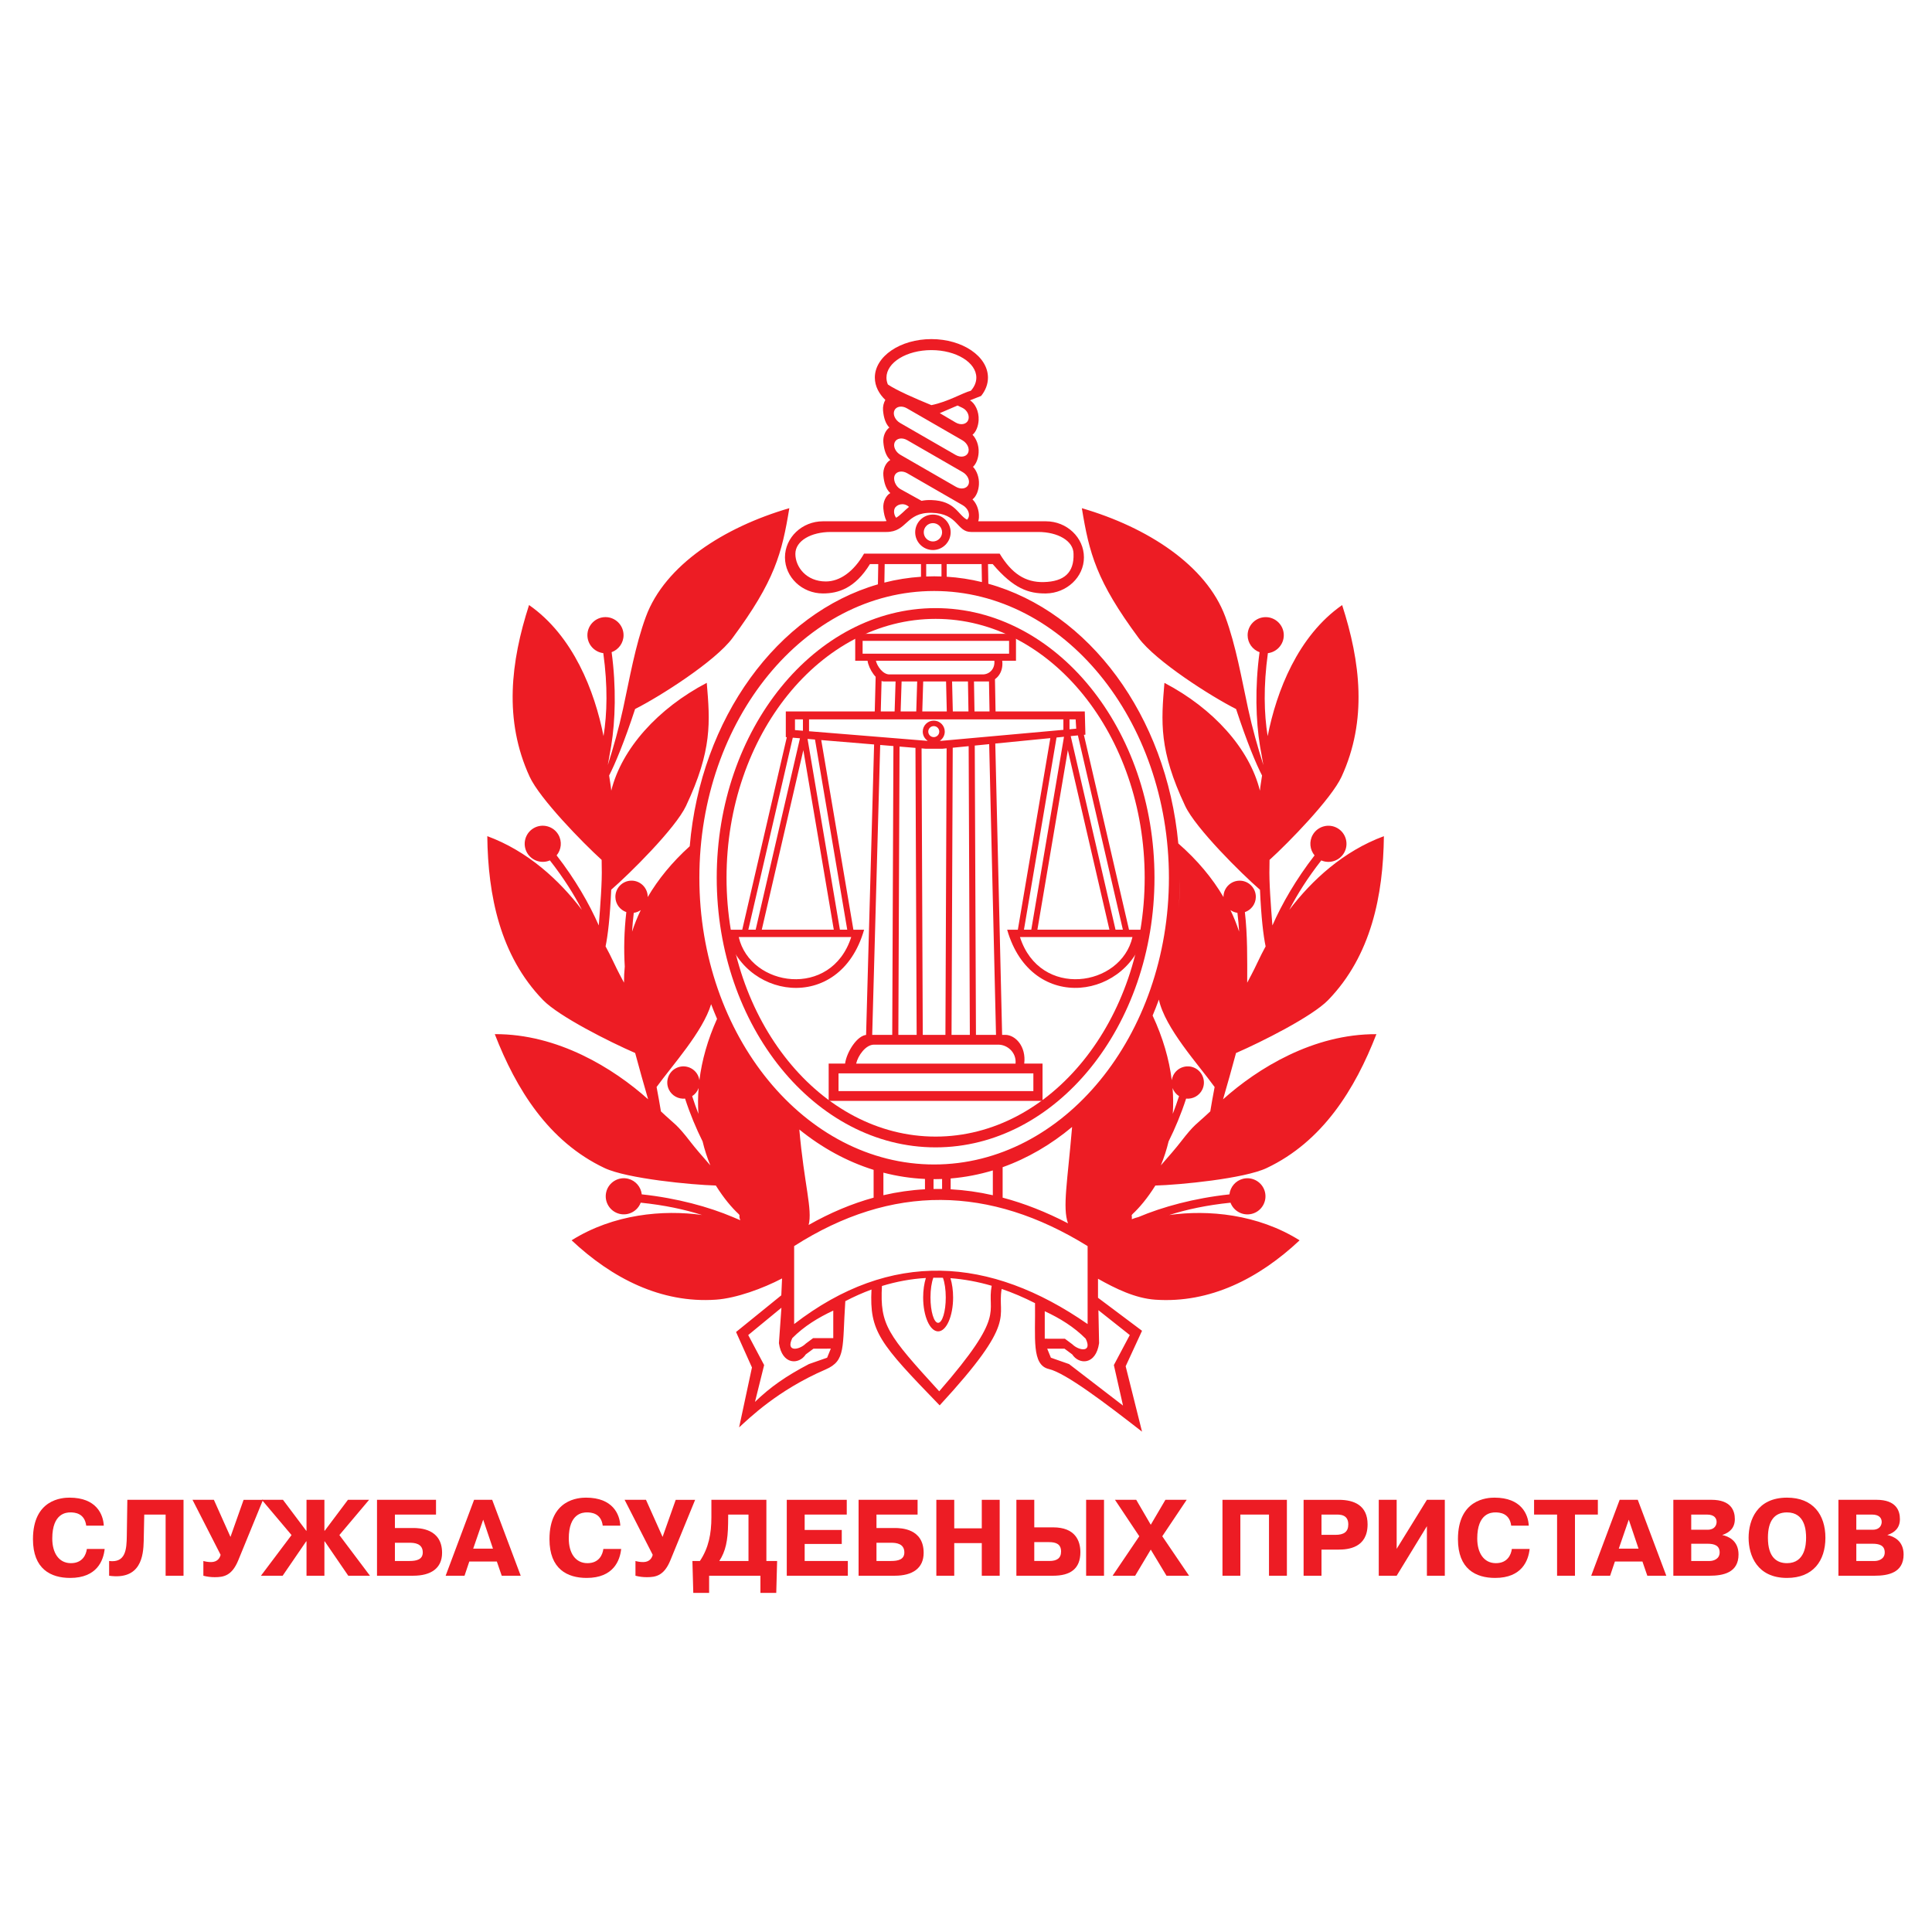 <?xml version="1.0" encoding="utf-8"?>
<!-- Generator: Adobe Illustrator 13.0.0, SVG Export Plug-In . SVG Version: 6.00 Build 14948)  -->
<!DOCTYPE svg PUBLIC "-//W3C//DTD SVG 1.0//EN" "http://www.w3.org/TR/2001/REC-SVG-20010904/DTD/svg10.dtd">
<svg version="1.0" id="Layer_1" xmlns="http://www.w3.org/2000/svg" xmlns:xlink="http://www.w3.org/1999/xlink" x="0px" y="0px"
	 width="192.756px" height="192.756px" viewBox="0 0 192.756 192.756" enable-background="new 0 0 192.756 192.756"
	 xml:space="preserve">
<g>
	<polygon fill-rule="evenodd" clip-rule="evenodd" fill="#FFFFFF" points="0,0 192.756,0 192.756,192.756 0,192.756 0,0 	"/>
	<path fill-rule="evenodd" clip-rule="evenodd" fill="#ED1C24" d="M93.345,113.398c-11.489,0-20.859-11.602-20.859-25.827
		c0-14.224,9.371-25.826,20.859-25.826c11.489,0,20.86,11.602,20.86,25.826C114.205,101.797,104.834,113.398,93.345,113.398
		L93.345,113.398z M93.345,114.473c-12.027,0-21.837-12.084-21.837-26.901c0-14.816,9.81-26.9,21.837-26.9
		c12.028,0,21.838,12.084,21.838,26.9C115.183,102.389,105.373,114.473,93.345,114.473L93.345,114.473z"/>
	<path fill-rule="evenodd" clip-rule="evenodd" fill="#ED1C24" d="M83.659,107.092h19.44v1.768h-19.44V107.092L83.659,107.092z
		 M86.507,103.248h13.786c1.025,0,2.104,1.172,1.894,2.867h1.827v3.721H82.677v-3.721h1.636
		C84.471,104.959,85.538,103.248,86.507,103.248L86.507,103.248z M87.2,104.225h12.402c0.889,0,1.823,0.766,1.719,1.891H85.419
		C85.604,105.309,86.373,104.225,87.2,104.225L87.2,104.225z"/>
	<path fill-rule="evenodd" clip-rule="evenodd" fill="#ED1C24" d="M86.063,65.216h14.613v-1.278H86.063V65.216L86.063,65.216z
		 M88.204,67.991h10.363c0.771,0,1.582-0.846,1.424-2.07h1.374v-2.688h-16.04v2.688h1.23C86.674,66.756,87.476,67.991,88.204,67.991
		L88.204,67.991z M88.726,67.287h9.323c0.669,0,1.236-0.554,1.158-1.366h-11.82C87.526,66.503,88.104,67.287,88.726,67.287
		L88.726,67.287z"/>
	<path fill-rule="evenodd" clip-rule="evenodd" fill="#ED1C24" d="M112.029,92.756l-4.487-19.385l-0.714,0.07v0.01l4.469,19.305
		H112.029L112.029,92.756z M106.704,71.773v0.988l0.671-0.061l-0.058-0.928H106.704L106.704,71.773z M106.094,72.816v-1.043H80.718
		v1.182l11.71,0.953h0.127c-0.296-0.197-0.492-0.534-0.492-0.915c0-0.604,0.493-1.098,1.098-1.098c0.604,0,1.098,0.494,1.098,1.098
		c0,0.381-0.196,0.718-0.492,0.915h0.207L106.094,72.816L106.094,72.816z M80.108,72.906v-1.133h-0.793v1.068L80.108,72.906
		L80.108,72.906z M87.366,67.473h0.601l-0.092,3.508h1.381l0.112-3.454h0.601l-0.112,3.454h1.559l0.11-3.592h0.601l-0.11,3.592
		h2.445l-0.082-3.378h0.601l0.082,3.378h1.562l-0.057-3.362h0.601l0.057,3.362h1.501l-0.064-3.446h0.601l0.064,3.446h8.902
		l0.062,2.318l-0.151,0.015l4.501,19.443h1.628c-1.403,6.88-11.346,8.554-13.785,0h1.067l3.241-19.114l-5.493,0.54l0.696,29.609
		h-0.61l-0.695-29.549l-1.438,0.142l0.121,29.232h-0.61l-0.12-29.172l-1.589,0.156l-0.121,29.137h-0.61l0.121-29.077l-0.426,0.042
		h-1.647l-0.426-0.036l0.121,29.071h-0.61l-0.121-29.121l-1.589-0.132l-0.12,29.132h-0.61l0.12-29.183l-1.32-0.109l-0.812,29.468
		h-0.61l0.814-29.518l-5.273-0.438l3.208,18.921h1.068c-2.439,8.554-12.382,6.88-13.786,0h1.628l4.446-19.207L78.4,73.542V70.98
		h8.874L87.366,67.473L87.366,67.473z M106.547,74.798h-0.017l4.157,17.958h-7.186L106.547,74.798L106.547,74.798z M80.153,74.828
		h-0.005l3.04,17.928h-7.185L80.153,74.828L80.153,74.828z M105.411,73.581l-3.251,19.175h0.731l3.264-19.249L105.411,73.581
		L105.411,73.581z M81.313,73.784l-0.743-0.062l3.228,19.034h0.732L81.313,73.784L81.313,73.784z M79.813,73.659l-0.718-0.06
		l-4.434,19.157h0.732L79.813,73.659L79.813,73.659z M93.162,73.542c-0.302,0-0.549-0.247-0.549-0.549s0.247-0.549,0.549-0.549
		c0.303,0,0.549,0.247,0.549,0.549S93.465,73.542,93.162,73.542L93.162,73.542z M73.704,93.489h11.224
		C82.94,99.691,74.846,98.479,73.704,93.489L73.704,93.489z M112.986,93.489h-11.224C103.75,99.691,111.845,98.479,112.986,93.489
		L112.986,93.489z"/>
	<path fill-rule="evenodd" clip-rule="evenodd" fill="#ED1C24" d="M92.926,33.832c3.107,0,5.643,1.726,5.643,3.843
		c0,0.662-0.248,1.285-0.684,1.829c-0.371,0.141-0.745,0.288-1.111,0.437c0.485,0.279,0.917,1.079,0.864,1.986
		c-0.033,0.569-0.239,1.148-0.609,1.453c0.37,0.372,0.653,1.042,0.609,1.786c-0.032,0.544-0.221,1.097-0.561,1.411
		c0.361,0.375,0.634,1.037,0.591,1.768c-0.035,0.586-0.252,1.184-0.644,1.48c0.387,0.364,0.688,1.053,0.644,1.819
		c-0.008,0.135-0.032,0.256-0.069,0.366h6.755c2.085,0,3.79,1.619,3.79,3.599l0,0c0,1.979-1.731,3.575-3.79,3.599
		c-1.709,0.02-3.209-0.46-5.311-2.928h-0.469l0.033,1.962c10.034,2.789,17.767,13.16,18.953,25.91
		c1.915,1.672,3.409,3.476,4.509,5.352c-0.001-0.019-0.001-0.037-0.001-0.056c0.017-0.888,0.754-1.6,1.642-1.583
		c0.889,0.016,1.6,0.753,1.584,1.641c-0.013,0.696-0.468,1.283-1.092,1.497c0.268,2.308,0.237,4.713,0.232,7.041
		c0.244-0.477,0.539-0.978,1.072-2.113c0.227-0.484,0.482-0.989,0.766-1.508c-0.225-1.072-0.44-2.874-0.563-5.653
		c-1.815-1.57-6.407-6.118-7.462-8.358c-2.629-5.574-2.4-8.373-2.071-12.282c4.87,2.547,8.493,6.564,9.527,10.757
		c0.043-0.478,0.118-0.853,0.213-1.514c-0.572-1.096-1.511-3.333-2.591-6.633c-2.496-1.257-8.001-4.763-9.717-7.081
		c-4.224-5.705-4.932-8.447-5.671-12.956c6.522,1.898,12.41,5.686,14.309,10.821c1.067,2.888,1.635,6.221,2.275,9.17
		c0.444,2.048,0.955,3.822,1.526,5.641l-0.337-1.903c-0.415-2.549-0.517-5.843-0.044-9.362c-0.693-0.252-1.19-0.918-1.19-1.696
		c0-0.993,0.811-1.803,1.804-1.803s1.804,0.81,1.804,1.803c0,0.92-0.694,1.682-1.586,1.791c-0.455,3.287-0.385,6.046-0.023,8.278
		c0.884-4.488,3.017-9.999,7.431-13.077c1.826,5.663,2.532,11.482-0.057,17.122c-1.01,2.197-5.297,6.592-7.187,8.304
		c0.002,0.218-0.001,0.446-0.008,0.689c-0.048,1.477,0.143,3.922,0.294,5.852c0.949-2.161,2.358-4.609,4.206-6.99
		c-0.472-0.566-0.566-1.391-0.175-2.063c0.499-0.859,1.606-1.152,2.465-0.652s1.152,1.607,0.652,2.466
		c-0.462,0.794-1.446,1.105-2.271,0.75c-1.365,1.744-2.411,3.401-3.196,4.939c2.275-2.993,5.418-5.874,9.442-7.358
		c-0.066,5.881-1.261,11.916-5.562,16.352c-1.592,1.641-6.657,4.182-9.191,5.283c-0.412,1.545-0.851,3.082-1.294,4.619
		c3.471-3.107,9.025-6.533,15.299-6.5c-2.127,5.484-5.363,10.715-10.948,13.357c-2.244,1.062-8.699,1.68-11.105,1.746
		c-0.805,1.285-1.6,2.219-2.289,2.857c-0.025,0.033-0.051,0.068-0.075,0.104c0.104,0.568-0.254,0.414,0.67,0.184
		c2.378-1.008,5.554-1.887,9.085-2.264c0.08-0.732,0.608-1.373,1.365-1.559c0.965-0.234,1.943,0.359,2.179,1.324
		c0.236,0.965-0.358,1.945-1.323,2.18c-0.894,0.219-1.799-0.275-2.115-1.115c-2.357,0.24-4.389,0.678-6.116,1.229
		c3.884-0.543,8.825-0.098,13.01,2.525c-4.019,3.775-8.916,6.305-14.41,5.922c-1.979-0.139-3.944-1.096-5.703-2.088v1.898
		l4.392,3.293l-1.633,3.539l1.633,6.525c-3.61-2.814-7.619-5.859-9.293-6.248c-1.742-0.406-1.335-3.062-1.383-6.574
		c-1.119-0.57-2.229-1.043-3.329-1.418c-0.498,2.902,1.705,3.066-6.186,11.617c-6.04-6.234-7.006-7.379-6.801-11.557
		c-0.877,0.322-1.748,0.709-2.612,1.16c-0.31,4.631,0.083,5.93-1.969,6.816c-4.812,2.08-7.62,4.869-8.626,5.777l1.281-5.979
		l-1.586-3.537l4.514-3.66l0.076-1.684c-1.905,1.002-4.588,1.979-6.586,2.117c-5.495,0.383-10.392-2.146-14.411-5.922
		c4.184-2.623,9.126-3.068,13.01-2.525c-1.728-0.551-3.759-0.988-6.116-1.229c-0.316,0.84-1.222,1.334-2.115,1.115
		c-0.965-0.234-1.56-1.215-1.324-2.18c0.235-0.965,1.214-1.559,2.179-1.324c0.756,0.186,1.285,0.826,1.365,1.559
		c3.531,0.377,6.707,1.256,9.084,2.264c1.198,0.477,0.566,0.385,0.67-0.184c-0.025-0.035-0.05-0.07-0.075-0.104
		c-0.69-0.639-1.485-1.572-2.289-2.857c-2.407-0.066-8.862-0.684-11.106-1.746c-5.585-2.643-8.821-7.873-10.948-13.357
		c6.274-0.033,11.829,3.393,15.299,6.5c-0.444-1.537-0.882-3.074-1.294-4.619c-2.534-1.102-7.599-3.643-9.191-5.283
		c-4.302-4.436-5.495-10.47-5.562-16.352c4.024,1.484,7.167,4.365,9.442,7.358c-0.785-1.538-1.831-3.195-3.196-4.939
		c-0.825,0.355-1.808,0.044-2.271-0.75c-0.5-0.859-0.207-1.966,0.652-2.466c0.858-0.5,1.966-0.207,2.465,0.652
		c0.391,0.672,0.296,1.498-0.176,2.063c1.848,2.38,3.258,4.829,4.207,6.99c0.151-1.93,0.342-4.375,0.294-5.852
		c-0.007-0.243-0.01-0.471-0.008-0.689c-1.89-1.711-6.176-6.106-7.186-8.304c-2.59-5.639-1.883-11.459-0.057-17.122
		c4.414,3.078,6.547,8.588,7.431,13.077c0.361-2.232,0.431-4.991-0.023-8.278c-0.892-0.108-1.586-0.871-1.586-1.791
		c0-0.993,0.81-1.803,1.804-1.803c0.993,0,1.803,0.81,1.803,1.803c0,0.778-0.497,1.444-1.19,1.696
		c0.472,3.519,0.371,6.813-0.044,9.362l-0.337,1.903c0.571-1.819,1.082-3.593,1.526-5.641c0.641-2.95,1.208-6.282,2.275-9.17
		c1.898-5.135,7.787-8.922,14.309-10.821c-0.739,4.509-1.447,7.251-5.671,12.956c-1.715,2.318-7.22,5.823-9.716,7.081
		c-1.08,3.3-2.019,5.537-2.591,6.633c0.095,0.661,0.17,1.036,0.213,1.514c1.035-4.192,4.658-8.209,9.528-10.757
		c0.329,3.909,0.557,6.708-2.071,12.282c-1.056,2.24-5.646,6.788-7.462,8.358c-0.123,2.779-0.339,4.581-0.563,5.653
		c0.283,0.519,0.539,1.024,0.766,1.508c0.533,1.135,0.828,1.636,1.072,2.113c-0.001-0.537,0.024-1.076,0.077-1.614
		c-0.101-1.662-0.067-3.505,0.155-5.427c-0.624-0.214-1.079-0.801-1.091-1.497c-0.016-0.888,0.695-1.625,1.583-1.641
		c0.888-0.017,1.625,0.695,1.642,1.583c0,0.019,0,0.038,0,0.056c1.038-1.771,2.428-3.478,4.192-5.071
		C69.903,71.639,77.58,61.19,87.59,58.299l0.034-2.019h-0.829c-1.502,2.439-3.187,2.928-4.689,2.928c-2.084,0-3.79-1.62-3.79-3.599
		l0,0c0-1.979,1.706-3.599,3.79-3.599h5.97c0.132,0,0.255-0.008,0.371-0.022c-0.173-0.344-0.273-0.772-0.315-1.257
		c-0.057-0.655,0.248-1.279,0.693-1.537c-0.417-0.374-0.627-0.998-0.693-1.763c-0.057-0.655,0.248-1.279,0.693-1.537
		c-0.417-0.373-0.627-0.998-0.693-1.763c-0.053-0.607,0.206-1.188,0.599-1.476c-0.375-0.378-0.567-0.978-0.63-1.703
		c-0.033-0.384,0.058-0.757,0.229-1.052c-0.613-0.585-1.047-1.354-1.047-2.225C87.283,35.558,89.818,33.832,92.926,33.832
		L92.926,33.832z M95.533,40.459c-0.693,0.295-1.312,0.566-1.772,0.761l1.585,0.934c0.495,0.291,1.055,0.191,1.24-0.212l0,0
		c0.186-0.403-0.048-1.008-0.567-1.253L95.533,40.459L95.533,40.459z M90.476,40.733l5.543,3.195
		c0.497,0.286,0.752,0.85,0.567,1.253l0,0c-0.185,0.403-0.743,0.498-1.24,0.211l-5.543-3.194c-0.497-0.287-0.752-0.851-0.567-1.253
		l0,0C89.421,40.542,89.979,40.447,90.476,40.733L90.476,40.733z M90.507,43.911l5.543,3.195c0.497,0.286,0.752,0.851,0.567,1.253
		l0,0c-0.186,0.403-0.744,0.499-1.24,0.212l-5.543-3.194c-0.497-0.287-0.752-0.851-0.567-1.253l0,0
		C89.451,43.72,90.009,43.625,90.507,43.911L90.507,43.911z M90.507,47.211l5.543,3.194c0.497,0.286,0.752,0.85,0.567,1.253l0,0
		c-0.034,0.074-0.081,0.137-0.137,0.19c-0.914-0.48-1.158-1.876-3.545-1.957c-0.381-0.013-0.706,0.017-0.989,0.077l-2.113-1.171
		c-0.502-0.278-0.752-0.972-0.567-1.375l0,0C89.451,47.02,90.009,46.925,90.507,47.211L90.507,47.211z M89.408,51.658
		c-0.211-0.282-0.266-0.665-0.142-0.935l0,0c0.175-0.382,0.888-0.641,1.425-0.15C90.236,50.935,89.891,51.363,89.408,51.658
		L89.408,51.658z M93.2,117.645c-0.021,0-0.041,0-0.061,0v0.98c0.284-0.006,0.569-0.006,0.854,0v-0.996
		C93.729,117.639,93.465,117.645,93.2,117.645L93.2,117.645z M88.234,58.125l0.031-1.845h3.623v1.264
		C90.643,57.625,89.423,57.822,88.234,58.125L88.234,58.125z M97.966,58.074l-0.031-1.794h-3.484v1.259
		C95.646,57.613,96.82,57.795,97.966,58.074L97.966,58.074z M93.932,57.514V56.28h-1.525v1.237c0.264-0.01,0.528-0.018,0.793-0.018
		C93.445,57.5,93.689,57.505,93.932,57.514L93.932,57.514z M82.88,53.075h5.555c2.108,0,1.903-1.973,4.521-1.911
		c2.685,0.064,2.457,1.911,3.936,1.911h6.689c1.939,0,3.526,0.873,3.526,2.185l0,0c0.062,1.862-0.92,2.766-2.978,2.814
		c-1.838,0.042-3.198-0.859-4.393-2.838H86.206c-1.032,1.801-2.416,2.777-3.813,2.777c-1.939,0-3.039-1.44-3.039-2.753l0,0
		C79.354,53.948,80.94,53.075,82.88,53.075L82.88,53.075z M93.078,54.022c-0.504,0-0.915-0.411-0.915-0.915s0.411-0.915,0.915-0.915
		s0.915,0.411,0.915,0.915S93.582,54.022,93.078,54.022L93.078,54.022z M93.078,54.876c-0.975,0-1.769-0.794-1.769-1.769
		c0-0.974,0.794-1.769,1.769-1.769c0.974,0,1.769,0.795,1.769,1.769C94.847,54.082,94.052,54.876,93.078,54.876L93.078,54.876z
		 M117.721,87.687c0.005,0.944-0.035,1.914-0.124,2.913C117.676,89.642,117.718,88.67,117.721,87.687L117.721,87.687z
		 M115.621,99.729c0.616,2.852,3.907,6.436,5.562,8.723c-0.177,0.926-0.318,1.73-0.433,2.43c-1.471,1.393-1.514,1.186-2.971,3.072
		c-0.417,0.541-1.139,1.385-1.961,2.316c0.317-0.771,0.576-1.57,0.773-2.391c0.644-1.291,1.245-2.727,1.748-4.27
		c0.656,0.064,1.314-0.279,1.616-0.906c0.386-0.801,0.047-1.768-0.754-2.152s-1.768-0.047-2.152,0.754
		c-0.073,0.15-0.119,0.307-0.143,0.465c-0.258-2.08-0.88-4.242-1.91-6.447C115.218,100.799,115.426,100.268,115.621,99.729
		L115.621,99.729z M106.964,112.436c-0.462,5.479-0.97,8.037-0.41,9.615c-2.184-1.133-4.358-1.99-6.521-2.562v-3.037
		C102.528,115.561,104.862,114.191,106.964,112.436L106.964,112.436z M117.008,111.127c0.057-0.84,0.051-1.699-0.02-2.574
		c0.118,0.326,0.339,0.613,0.645,0.811C117.435,109.98,117.226,110.568,117.008,111.127L117.008,111.127z M123.628,92.952
		c-0.236-0.724-0.525-1.443-0.868-2.154c0.203,0.143,0.441,0.24,0.698,0.275C123.536,91.723,123.592,92.35,123.628,92.952
		L123.628,92.952z M70.949,100.188c-0.84,2.77-3.875,6.098-5.441,8.264c0.176,0.926,0.318,1.73,0.433,2.43
		c1.471,1.393,1.513,1.186,2.97,3.072c0.417,0.541,1.139,1.385,1.961,2.316c-0.318-0.771-0.577-1.57-0.774-2.391
		c-0.644-1.291-1.245-2.727-1.748-4.27c-0.656,0.064-1.315-0.279-1.617-0.906c-0.385-0.801-0.046-1.768,0.754-2.152
		c0.8-0.385,1.768-0.047,2.152,0.754c0.072,0.15,0.119,0.307,0.142,0.465c0.245-1.979,0.82-4.029,1.76-6.121
		C71.334,101.17,71.137,100.682,70.949,100.188L70.949,100.188z M79.749,112.693c0.484,5.496,1.332,7.984,0.928,9.523
		c2.151-1.221,4.312-2.127,6.484-2.725v-2.773C84.49,115.883,81.992,114.508,79.749,112.693L79.749,112.693z M69.682,111.127
		c-0.056-0.84-0.051-1.699,0.02-2.574c-0.118,0.326-0.339,0.613-0.645,0.811C69.255,109.98,69.464,110.568,69.682,111.127
		L69.682,111.127z M63.062,92.952c0.236-0.724,0.525-1.443,0.868-2.154c-0.203,0.143-0.441,0.24-0.698,0.275
		C63.154,91.723,63.098,92.35,63.062,92.952L63.062,92.952z M98.941,128.281c-0.525,2.748,1.541,2.742-5.235,10.529
		c-5.169-5.658-5.923-6.619-5.715-10.506c1.444-0.443,2.904-0.711,4.383-0.799c-0.171,0.551-0.271,1.221-0.271,1.941
		c0,1.865,0.671,3.385,1.495,3.385c0.823,0,1.494-1.52,1.494-3.385c0-0.713-0.098-1.375-0.265-1.922
		C96.183,127.627,97.555,127.877,98.941,128.281L98.941,128.281z M94.077,127.484c0.172,0.465,0.282,1.174,0.282,1.963
		c0,1.395-0.342,2.531-0.762,2.531s-0.763-1.137-0.763-2.531c0-0.793,0.111-1.504,0.285-1.969
		C93.438,127.473,93.757,127.475,94.077,127.484L94.077,127.484z M108.511,132.102v-7.779c-9.76-6.043-19.52-6.234-29.279,0v7.779
		C88.853,124.678,98.758,125.33,108.511,132.102L108.511,132.102z M94.847,118.656c1.398,0.076,2.802,0.273,4.208,0.592v-2.475
		c-1.362,0.412-2.769,0.684-4.208,0.803V118.656L94.847,118.656z M92.285,117.623c-1.416-0.064-2.802-0.277-4.148-0.627v2.25
		c1.378-0.32,2.761-0.518,4.148-0.592V117.623L92.285,117.623z M83.135,130.758c-1.505,0.703-2.908,1.557-4.087,2.746
		c-0.691,1.424,0.691,1.199,1.342,0.549l0.733-0.545l2.012-0.004V130.758L83.135,130.758z M104.235,130.82
		c1.504,0.701,2.907,1.555,4.087,2.744c0.691,1.424-0.691,1.199-1.342,0.549l-0.733-0.545l-2.012-0.004V130.82L104.235,130.82z
		 M112.043,140.234l-0.913-4.041l1.588-2.994l-3.129-2.48l0.067,3.289c-0.316,2.195-2.002,2.166-2.681,1.121l-0.765-0.568
		l-1.731-0.004l0.369,0.902l1.813,0.635L112.043,140.234L112.043,140.234z M75.325,139.867l0.913-3.674l-1.587-2.994l3.312-2.725
		l-0.25,3.533c0.316,2.195,2.002,2.166,2.681,1.121l0.764-0.568l1.732-0.004l-0.369,0.902l-1.813,0.635
		C78.425,137.291,76.875,138.365,75.325,139.867L75.325,139.867z M93.2,116.18c-12.901,0-23.424-12.852-23.424-28.608
		c0-15.757,10.522-28.608,23.424-28.608s23.424,12.852,23.424,28.608C116.624,103.328,106.102,116.18,93.2,116.18L93.2,116.18z
		 M92.926,34.93c2.469,0,4.483,1.233,4.483,2.745c0,0.472-0.197,0.917-0.543,1.307c-0.814,0.208-2.271,1.099-3.94,1.438
		c-1.695-0.692-3.5-1.489-4.342-2.06c-0.092-0.219-0.142-0.448-0.142-0.685C88.442,36.163,90.456,34.93,92.926,34.93L92.926,34.93z"
		/>
	<path fill-rule="evenodd" clip-rule="evenodd" fill="#ED1C24" d="M8.667,154.539c-0.076,0.562-0.422,1.418-1.591,1.418
		c-1.212,0-1.861-1.029-1.861-2.457c0-2.531,1.407-2.607,1.807-2.607c0.411,0,1.417,0.055,1.58,1.32h1.753
		c-0.054-1.115-0.736-2.793-3.419-2.793c-0.725,0-3.647,0.152-3.647,4.145c0,2.977,1.775,3.865,3.712,3.865
		c2.684,0,3.322-1.754,3.441-2.891H8.667L8.667,154.539z"/>
	<path fill-rule="evenodd" clip-rule="evenodd" fill="#ED1C24" d="M10.886,157.211c3.182,0.447,3.419-2.002,3.452-3.461l0.054-2.641
		h2.132v6.102h1.786v-7.574h-5.605l-0.054,3.615c-0.021,1.275-0.086,2.705-1.764,2.488V157.211L10.886,157.211z"/>
	<path fill-rule="evenodd" clip-rule="evenodd" fill="#ED1C24" d="M22.995,153.338l-1.656-3.701h-2.132l2.803,5.486
		c-0.076,0.324-0.324,0.725-0.952,0.725c-0.314,0-0.574-0.053-0.768-0.107v1.471c0.4,0.1,0.736,0.143,1.136,0.143
		c0.876,0,1.709-0.129,2.348-1.689l2.467-6.027h-1.937L22.995,153.338L22.995,153.338z"/>
	<polygon fill-rule="evenodd" clip-rule="evenodd" fill="#ED1C24" points="30.581,157.211 32.366,157.211 32.366,153.781 
		32.398,153.781 34.747,157.211 36.911,157.211 33.859,153.154 36.824,149.637 34.714,149.637 32.398,152.721 32.366,152.721 
		32.366,149.637 30.581,149.637 30.581,152.721 30.548,152.721 28.232,149.637 26.12,149.637 29.087,153.154 26.034,157.211 
		28.2,157.211 30.548,153.781 30.581,153.781 30.581,157.211 	"/>
	<path fill-rule="evenodd" clip-rule="evenodd" fill="#ED1C24" d="M39.4,151.109h4.101v-1.473h-5.887v7.574h3.614
		c1.753,0,2.878-0.734,2.878-2.283c0-2.424-2.251-2.477-2.878-2.477H39.4V151.109L39.4,151.109z M39.4,153.922h1.482
		c0.433,0,1.298,0.055,1.298,0.963c0,0.715-0.627,0.855-1.331,0.855H39.4V153.922L39.4,153.922z"/>
	<path fill-rule="evenodd" clip-rule="evenodd" fill="#ED1C24" d="M47.299,149.637l-2.837,7.574h1.884l0.476-1.416h2.749
		l0.487,1.416h1.894l-2.846-7.574H47.299L47.299,149.637z M47.212,154.506l0.996-2.889l0.974,2.889H47.212L47.212,154.506z"/>
	<path fill-rule="evenodd" clip-rule="evenodd" fill="#ED1C24" d="M60.198,154.539c-0.076,0.562-0.422,1.418-1.59,1.418
		c-1.212,0-1.861-1.029-1.861-2.457c0-2.531,1.407-2.607,1.807-2.607c0.411,0,1.417,0.055,1.58,1.32h1.753
		c-0.054-1.115-0.736-2.793-3.419-2.793c-0.725,0-3.647,0.152-3.647,4.145c0,2.977,1.775,3.865,3.712,3.865
		c2.684,0,3.322-1.754,3.441-2.891H60.198L60.198,154.539z"/>
	<path fill-rule="evenodd" clip-rule="evenodd" fill="#ED1C24" d="M66.106,153.338l-1.656-3.701h-2.132l2.803,5.486
		c-0.076,0.324-0.325,0.725-0.952,0.725c-0.314,0-0.574-0.053-0.768-0.107v1.471c0.4,0.1,0.735,0.143,1.136,0.143
		c0.876,0,1.71-0.129,2.349-1.689l2.467-6.027h-1.937L66.106,153.338L66.106,153.338z"/>
	<path fill-rule="evenodd" clip-rule="evenodd" fill="#ED1C24" d="M76.462,155.74v-6.104h-5.486v1.754
		c0,1.602-0.271,3.051-1.147,4.35h-0.747l0.087,3.184h1.58v-1.713h5.118v1.713h1.58l0.086-3.184H76.462L76.462,155.74z
		 M74.677,151.109v4.631h-2.911c0.627-0.963,0.855-2.035,0.876-3.732l0.011-0.898H74.677L74.677,151.109z"/>
	<polygon fill-rule="evenodd" clip-rule="evenodd" fill="#ED1C24" points="80.282,152.645 80.282,151.109 84.481,151.109 
		84.481,149.637 78.497,149.637 78.497,157.211 84.589,157.211 84.589,155.74 80.282,155.74 80.282,154.041 83.983,154.041 
		83.983,152.645 80.282,152.645 	"/>
	<path fill-rule="evenodd" clip-rule="evenodd" fill="#ED1C24" d="M87.446,151.109h4.102v-1.473h-5.887v7.574h3.614
		c1.753,0,2.878-0.734,2.878-2.283c0-2.424-2.251-2.477-2.878-2.477h-1.829V151.109L87.446,151.109z M87.446,153.922h1.482
		c0.433,0,1.299,0.055,1.299,0.963c0,0.715-0.627,0.855-1.331,0.855h-1.45V153.922L87.446,153.922z"/>
	<polygon fill-rule="evenodd" clip-rule="evenodd" fill="#ED1C24" points="95.205,153.955 97.953,153.955 97.953,157.211 
		99.739,157.211 99.739,149.637 97.953,149.637 97.953,152.482 95.205,152.482 95.205,149.637 93.419,149.637 93.419,157.211 
		95.205,157.211 95.205,153.955 	"/>
	<path fill-rule="evenodd" clip-rule="evenodd" fill="#ED1C24" d="M103.19,149.637h-1.785v7.574h3.657
		c1.742,0,2.728-0.703,2.728-2.348c0-1.146-0.52-2.479-2.717-2.479h-1.883V149.637L103.19,149.637z M103.19,153.857h1.461
		c0.726,0,1.212,0.205,1.212,0.941c0,0.682-0.443,0.941-1.157,0.941h-1.516V153.857L103.19,153.857z M108.363,149.637v7.574h1.785
		v-7.574H108.363L108.363,149.637z"/>
	<polygon fill-rule="evenodd" clip-rule="evenodd" fill="#ED1C24" points="114.812,154.604 116.382,157.211 118.633,157.211 
		115.96,153.273 118.395,149.637 116.273,149.637 114.812,152.125 113.362,149.637 111.242,149.637 113.666,153.273 
		111.004,157.211 113.255,157.211 114.812,154.604 	"/>
	<polygon fill-rule="evenodd" clip-rule="evenodd" fill="#ED1C24" points="123.751,151.109 126.608,151.109 126.608,157.211 
		128.394,157.211 128.394,149.637 121.966,149.637 121.966,157.211 123.751,157.211 123.751,151.109 	"/>
	<path fill-rule="evenodd" clip-rule="evenodd" fill="#ED1C24" d="M130.06,149.637v7.574h1.786v-2.607h1.698
		c0.92,0,2.9-0.15,2.9-2.521c0-1.871-1.32-2.445-2.856-2.445H130.06L130.06,149.637z M131.846,151.109h1.396
		c0.4,0,1.277-0.045,1.277,0.984c0,0.736-0.434,1.039-1.277,1.039h-1.396V151.109L131.846,151.109z"/>
	<polygon fill-rule="evenodd" clip-rule="evenodd" fill="#ED1C24" points="139.345,154.527 139.345,149.637 137.559,149.637 
		137.559,157.211 139.345,157.211 142.363,152.268 142.363,157.211 144.149,157.211 144.149,149.637 142.363,149.637 
		139.345,154.527 	"/>
	<path fill-rule="evenodd" clip-rule="evenodd" fill="#ED1C24" d="M150.837,154.539c-0.076,0.562-0.422,1.418-1.591,1.418
		c-1.212,0-1.861-1.029-1.861-2.457c0-2.531,1.406-2.607,1.807-2.607c0.412,0,1.418,0.055,1.58,1.32h1.753
		c-0.054-1.115-0.735-2.793-3.419-2.793c-0.726,0-3.646,0.152-3.646,4.145c0,2.977,1.774,3.865,3.711,3.865
		c2.684,0,3.322-1.754,3.441-2.891H150.837L150.837,154.539z"/>
	<polygon fill-rule="evenodd" clip-rule="evenodd" fill="#ED1C24" points="155.35,151.109 155.35,157.211 157.135,157.211 
		157.135,151.109 159.418,151.109 159.418,149.637 153.055,149.637 153.055,151.109 155.35,151.109 	"/>
	<path fill-rule="evenodd" clip-rule="evenodd" fill="#ED1C24" d="M161.593,149.637l-2.837,7.574h1.885l0.477-1.416h2.748
		l0.487,1.416h1.894l-2.846-7.574H161.593L161.593,149.637z M161.507,154.506l0.995-2.889l0.974,2.889H161.507L161.507,154.506z"/>
	<path fill-rule="evenodd" clip-rule="evenodd" fill="#ED1C24" d="M166.949,149.637v7.574h3.604c1.353,0,2.9-0.291,2.9-2.119
		c0-1.396-1.028-1.818-1.612-1.938v-0.012c0.725-0.238,1.244-0.703,1.244-1.58c0-0.822-0.357-1.926-2.337-1.926H166.949
		L166.949,149.637z M168.735,151.109h1.568c0.79,0,0.963,0.422,0.963,0.734c0,0.293-0.173,0.779-0.887,0.779h-1.645V151.109
		L168.735,151.109z M168.735,154.02h1.623c0.649,0,1.212,0.152,1.212,0.865c0,0.693-0.671,0.855-0.985,0.855h-1.85V154.02
		L168.735,154.02z"/>
	<path fill-rule="evenodd" clip-rule="evenodd" fill="#ED1C24" d="M178.29,157.43c2.608,0,3.831-1.711,3.831-4.006
		c0-2.293-1.223-4.004-3.831-4.004c-2.986,0-3.831,2.24-3.831,4.004S175.304,157.43,178.29,157.43L178.29,157.43z M178.29,155.957
		c-0.995,0-1.904-0.553-1.904-2.533c0-1.73,0.682-2.531,1.904-2.531c1.829,0,1.904,1.861,1.904,2.531
		C180.194,154.062,180.108,155.957,178.29,155.957L178.29,155.957z"/>
	<path fill-rule="evenodd" clip-rule="evenodd" fill="#ED1C24" d="M183.419,149.637v7.574h3.604c1.353,0,2.9-0.291,2.9-2.119
		c0-1.396-1.028-1.818-1.612-1.938v-0.012c0.725-0.238,1.244-0.703,1.244-1.58c0-0.822-0.356-1.926-2.337-1.926H183.419
		L183.419,149.637z M185.205,151.109h1.569c0.789,0,0.963,0.422,0.963,0.734c0,0.293-0.174,0.779-0.888,0.779h-1.645V151.109
		L185.205,151.109z M185.205,154.02h1.623c0.649,0,1.212,0.152,1.212,0.865c0,0.693-0.671,0.855-0.984,0.855h-1.851V154.02
		L185.205,154.02z"/>
</g>
</svg>
